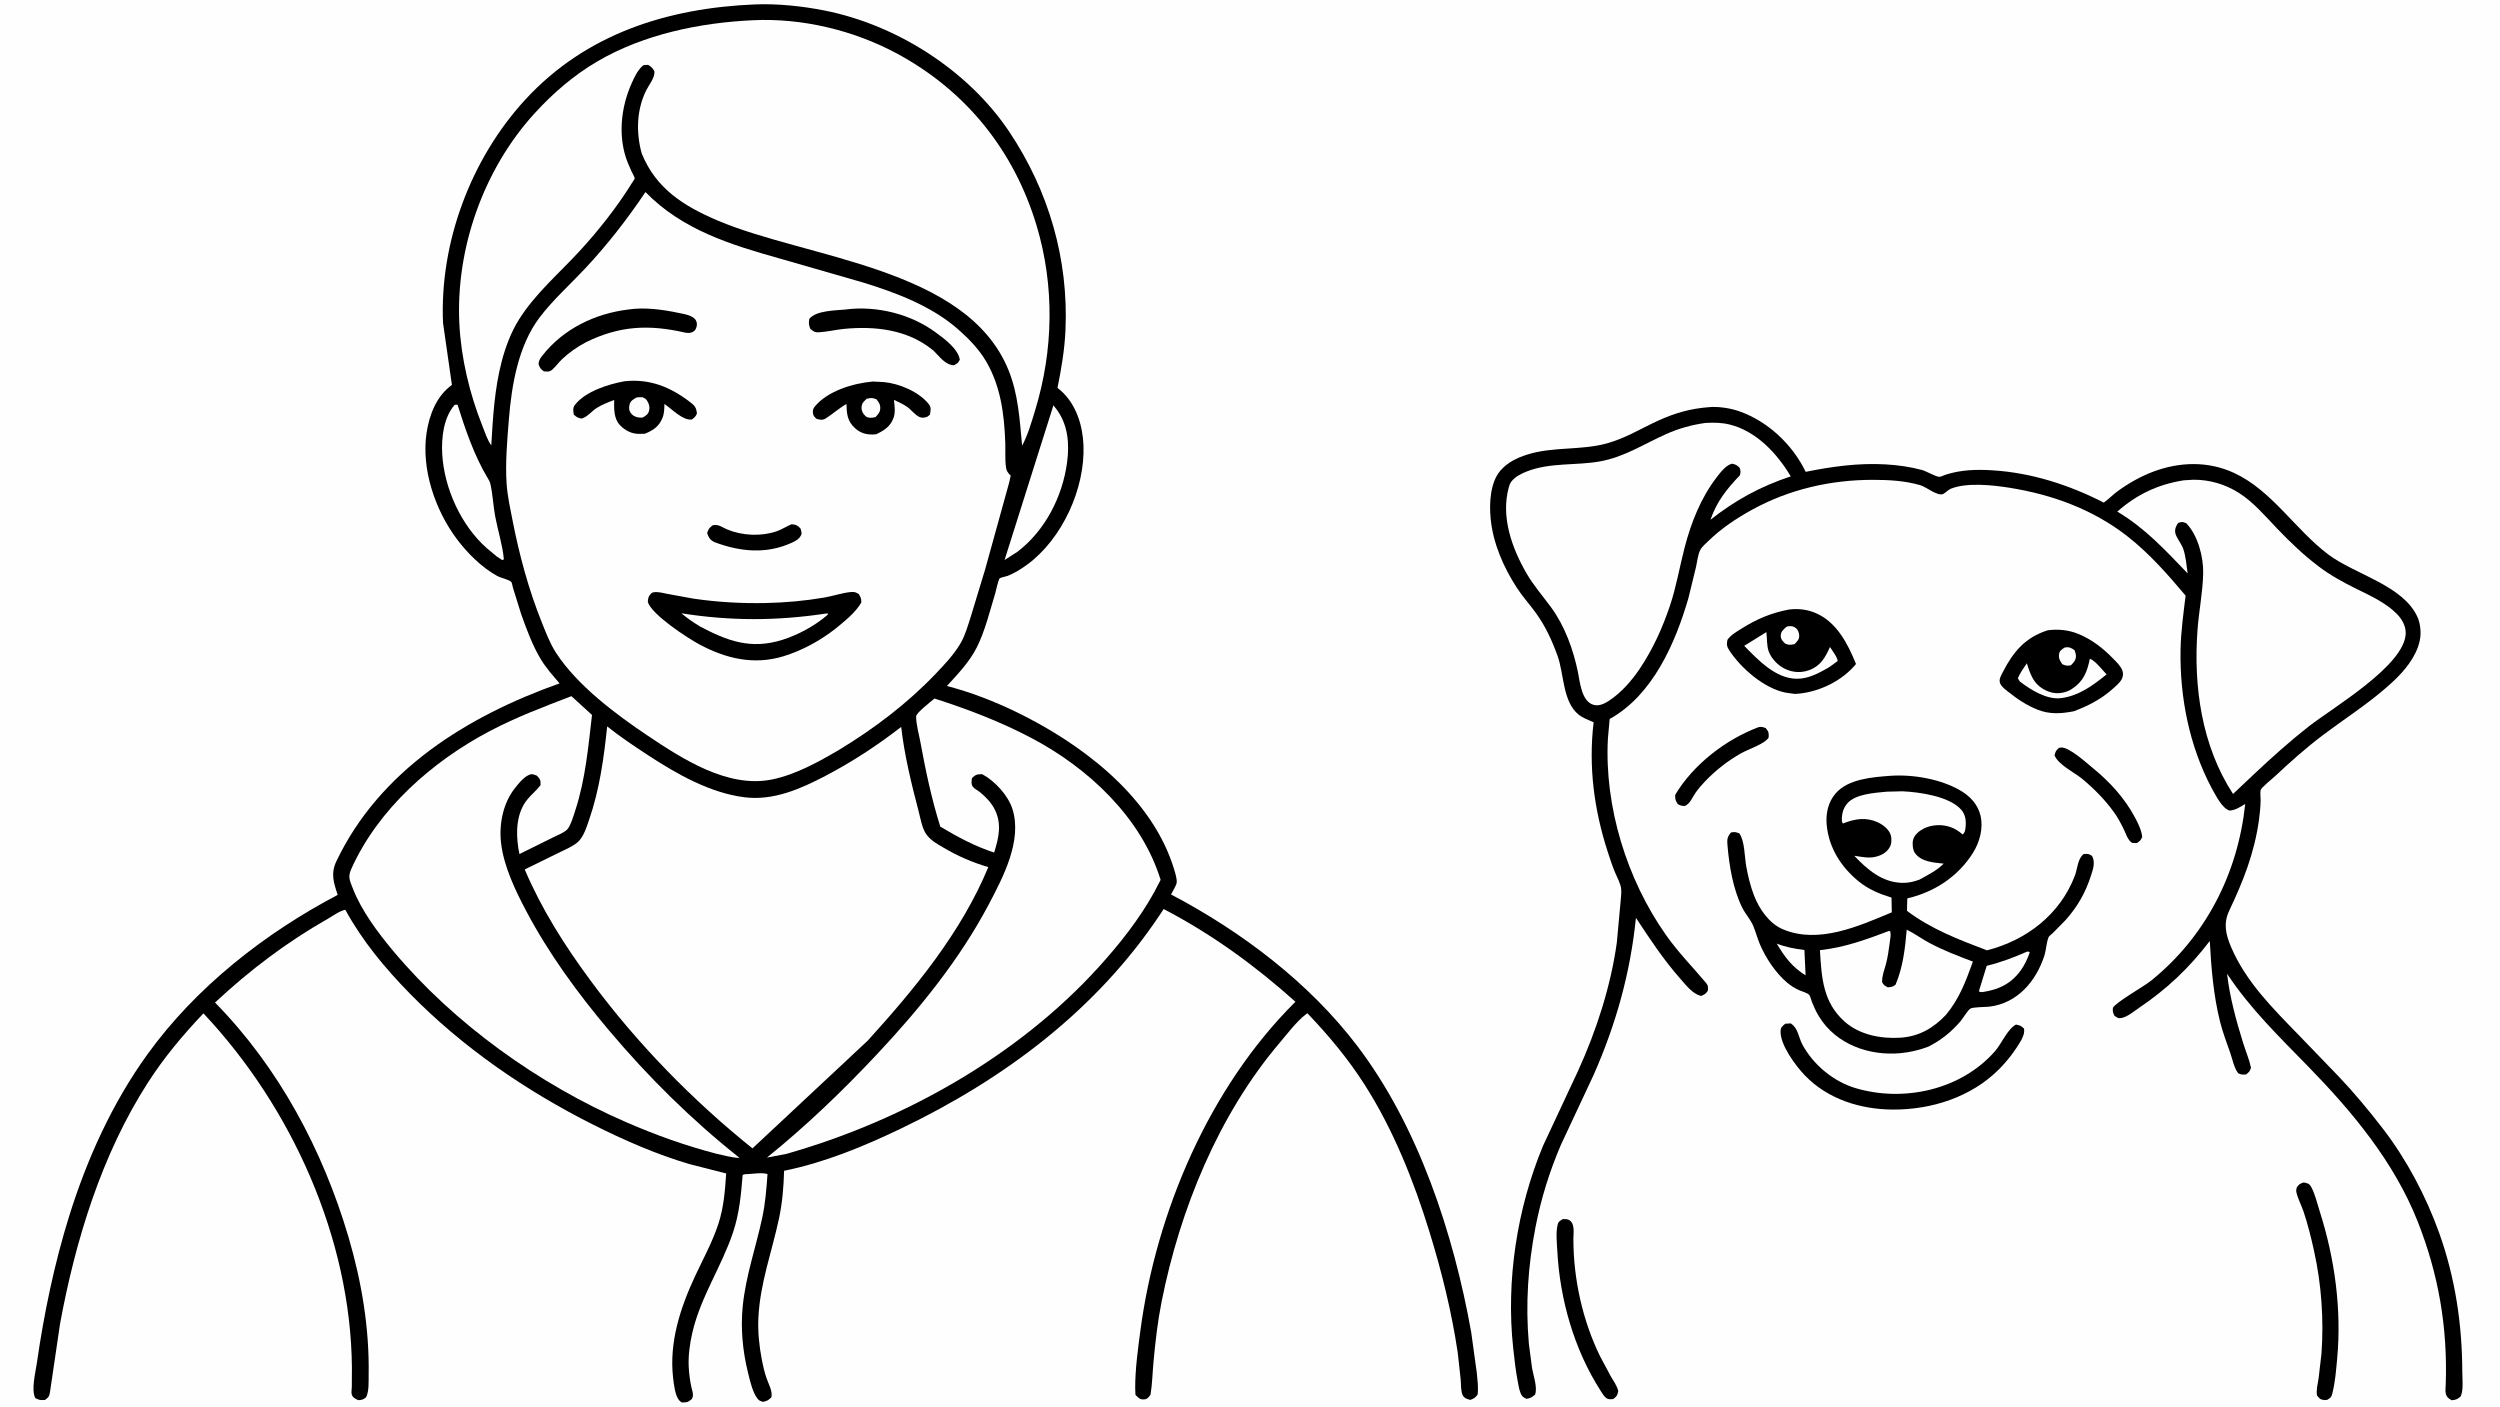 <svg version="1.1" xmlns="http://www.w3.org/2000/svg" style="display: block;" viewBox="0 0 2048 1152" width="1820" height="1024">
<path transform="translate(0,0)" fill="rgb(254,254,254)" d="M -0 -0 L 2048 0 L 2048 1152 L -0 1152 L -0 -0 z"/>
<path transform="translate(0,0)" fill="rgb(0,0,0)" d="M 1440.75 595.5 C 1443.01 595.02 1444.36 595.543 1446.5 596.313 C 1449.1 599.592 1449.01 600.037 1448.88 604 C 1446 609.215 1431.77 613.79 1426.06 617.055 C 1415.32 623.208 1405.43 630.877 1396.89 639.842 C 1394.03 642.839 1391.19 646.083 1388.85 649.5 C 1386.25 653.288 1384.75 657.799 1380.5 660.049 C 1377.96 660.24 1376.64 659.793 1374.42 658.576 C 1372.52 655.5 1372.22 654.795 1372.31 651.005 C 1387.05 626.168 1413.84 605.559 1440.75 595.5 z"/>
<path transform="translate(0,0)" fill="rgb(0,0,0)" d="M 1686.7 612.5 L 1688.33 612.231 C 1694.94 611.678 1709.19 624.739 1714.35 628.95 C 1728.3 640.326 1740.55 653.682 1749.03 669.645 C 1751.58 674.453 1754.36 680.062 1754.91 685.5 C 1753.59 688.387 1753.18 688.735 1750.52 690.5 C 1749.21 690.582 1747.81 690.401 1746.5 690.331 C 1742.85 687.637 1741.89 683.538 1739.95 679.5 C 1737.57 674.569 1734.97 669.719 1731.78 665.266 C 1724.52 655.145 1715.38 645.888 1705.82 637.957 C 1699.34 632.578 1685.82 626.199 1683.08 618.5 C 1683.96 615.254 1684.24 614.796 1686.7 612.5 z"/>
<path transform="translate(0,0)" fill="rgb(0,0,0)" d="M 1280.36 998.5 C 1281.96 998.478 1283.91 998.477 1285.32 999.256 C 1290.41 1002.06 1288.92 1009.91 1288.92 1014.92 C 1288.92 1047.53 1296.42 1081.42 1310.68 1110.75 L 1319.58 1127.38 C 1321.88 1131.28 1324.65 1135.04 1325.69 1139.5 C 1324.82 1143.18 1324.67 1143.55 1321.5 1145.99 C 1320.15 1146.11 1318.58 1146.27 1317.26 1145.87 C 1314.64 1145.07 1312.46 1141.11 1311.03 1138.88 C 1289.53 1105.27 1277.84 1064.32 1275.75 1024.67 C 1275.39 1017.94 1274.4 1009.35 1276.09 1002.85 C 1276.75 1000.27 1278.24 999.821 1280.36 998.5 z"/>
<path transform="translate(0,0)" fill="rgb(0,0,0)" d="M 1887.23 968.5 C 1890.2 969.24 1891.67 969.22 1893.32 972.197 C 1896.51 977.939 1898.28 985.864 1900.3 992.17 C 1912.61 1030.59 1918.34 1072.49 1914.61 1112.79 C 1913.75 1122.04 1913.01 1131.95 1910.75 1140.95 C 1909.89 1144.38 1909.49 1144.79 1906.5 1146.59 C 1905.69 1146.71 1904.83 1146.86 1904 1146.78 C 1900.64 1146.42 1900.11 1145.49 1898.08 1143 C 1897.31 1138.5 1898.66 1133.77 1899.35 1129.31 L 1901.75 1108.8 C 1903.76 1080.77 1901.73 1051.98 1895.66 1024.54 C 1893.28 1013.81 1890.6 1002.94 1887.12 992.514 C 1885.37 987.26 1882.37 981.849 1881.19 976.5 C 1880.91 975.184 1881.15 973.873 1881.5 972.593 C 1883.52 969.782 1883.93 969.662 1887.23 968.5 z"/>
<path transform="translate(0,0)" fill="rgb(0,0,0)" d="M 1462.51 838.5 L 1467 838.215 C 1473.29 842.453 1473.12 849.212 1476.55 855.604 C 1485.36 872.023 1501.96 885.828 1519.85 891.184 C 1559.52 903.058 1606.4 892.722 1634.2 861.114 C 1639.84 854.695 1644.39 842.972 1651.5 839.177 C 1654.93 839.923 1655.57 840.115 1658.11 842.5 C 1658.56 846.308 1657.45 848.559 1655.83 851.903 C 1650.8 860.639 1644.63 868.752 1637.5 875.892 C 1614.79 898.639 1582.19 909.011 1550.5 908.824 C 1524.1 908.669 1497.39 900.312 1478.72 881.008 C 1471.12 873.153 1458.05 855.697 1458.66 844.369 C 1458.83 841.115 1460.28 840.427 1462.51 838.5 z"/>
<path transform="translate(0,0)" fill="rgb(0,0,0)" d="M 1677.58 516.16 C 1686.31 515.134 1694.48 515.848 1702.66 519.212 C 1713.74 523.768 1722.83 530.904 1731.13 539.428 C 1733.83 542.204 1737.1 545.287 1738.56 548.926 C 1739.46 551.157 1739.33 553.781 1738.26 555.964 C 1736.76 559.016 1733.5 561.724 1730.98 563.978 C 1721.39 572.553 1710.84 578.02 1698.89 582.529 C 1688.66 584.501 1679.4 585.203 1669.47 581.342 C 1660.36 577.801 1652.54 572.513 1644.95 566.437 C 1642.67 564.62 1639.54 562.397 1638.47 559.592 C 1637.26 556.439 1639.31 553.124 1640.73 550.375 C 1649.38 533.676 1659.09 521.981 1677.58 516.16 z"/>
<path transform="translate(0,0)" fill="rgb(254,254,254)" d="M 1691.04 530.5 L 1691.63 530.312 C 1695 529.585 1696.87 530.668 1699.46 532.5 C 1699.94 533.882 1700.57 535.53 1700.61 537 C 1700.7 540.64 1698.81 542.429 1696.5 544.869 C 1693.19 545.406 1692.62 545.29 1689.5 544.027 C 1687.67 541.525 1686.35 539.277 1686.75 536 C 1687.12 532.913 1688.73 532.212 1691.04 530.5 z"/>
<path transform="translate(0,0)" fill="rgb(254,254,254)" d="M 1712.01 539.5 C 1716.28 540.892 1722.43 548.904 1725.71 552.339 C 1714.57 561.3 1703.4 569.716 1688.75 571.734 C 1676.91 573.364 1663.61 565.046 1654.58 558.07 L 1653.02 555.5 C 1654.89 551.033 1657.68 547.185 1660.41 543.213 C 1661.72 547.573 1663.22 552.075 1665.5 556.032 C 1668.75 561.688 1674.67 565.729 1680.97 567.22 C 1686.39 568.502 1692.67 567.277 1697.31 564.246 C 1706.92 557.968 1709.8 550.163 1712.01 539.5 z"/>
<path transform="translate(0,0)" fill="rgb(0,0,0)" d="M 1465.35 499.21 C 1473.11 498.223 1480.63 499.078 1487.81 502.242 C 1504.78 509.725 1513.86 527.436 1520.43 543.805 L 1518.51 546.023 C 1506.61 559.133 1487.8 567.539 1470.35 568.324 L 1462.9 567.291 C 1445.32 563.885 1426.35 547.445 1416.76 532.854 C 1414.64 529.631 1414.32 527.872 1415.11 524 C 1418.1 519.781 1422.7 517.289 1427.01 514.598 C 1439.45 506.826 1450.94 502.003 1465.35 499.21 z"/>
<path transform="translate(0,0)" fill="rgb(254,254,254)" d="M 1463.22 513.5 C 1463.83 513.243 1464.43 512.965 1465.1 512.887 C 1467.5 512.609 1469.42 512.872 1471.29 514.5 C 1472.83 515.846 1473.78 518.074 1473.89 520.094 C 1474.09 523.688 1472.38 525.182 1470.13 527.5 C 1467.01 528.245 1465.53 528.373 1462.5 527.153 C 1460.41 525.054 1458.75 523.748 1458.8 520.5 C 1458.84 517.19 1461.09 515.598 1463.22 513.5 z"/>
<path transform="translate(0,0)" fill="rgb(254,254,254)" d="M 1446.99 517.666 C 1447.67 522.664 1447.2 528.603 1448.88 533.344 C 1451 539.345 1456.47 544.971 1462.13 547.724 C 1468.48 550.811 1475.43 551.291 1482.12 548.827 C 1491.5 545.371 1495.29 538.394 1499.12 529.863 C 1500.71 532.461 1505.49 538.558 1505.39 541.405 L 1498.53 546.385 C 1490.46 551.041 1481.81 555.875 1472.25 555.904 C 1454.63 555.956 1440.29 540.5 1428.86 528.932 L 1446.99 517.666 z"/>
<path transform="translate(0,0)" fill="rgb(0,0,0)" d="M 1548.45 635.407 C 1567.01 634.083 1589.92 638.008 1606.12 647.545 C 1614.05 652.209 1620.3 658.965 1622.45 668.083 C 1624.88 678.346 1621.76 689.746 1616.27 698.499 C 1604.08 717.961 1584.55 730.706 1562.46 735.827 L 1562.19 746.026 C 1582.03 761.004 1604.79 769.696 1627.78 778.381 C 1660.14 770.043 1687.65 749.017 1699.75 717.136 C 1701.96 711.317 1701.98 703.256 1706.94 699.5 C 1710.55 699.253 1710.88 699.14 1713.87 701.101 C 1716.52 706.296 1714.76 711.485 1713.05 716.827 C 1708.54 730.967 1702.08 742.391 1692.21 753.491 L 1681.65 764.225 C 1680.95 764.905 1678.59 766.701 1678.25 767.5 C 1676.38 771.849 1676.24 778.16 1674.69 782.906 C 1667.89 803.746 1652.61 821.703 1629.81 824.5 C 1626.44 824.913 1616.67 824.721 1614.15 826.119 C 1612.06 827.282 1607.9 834.334 1605.99 836.543 C 1598.35 845.381 1590.05 852.074 1579.62 857.315 C 1572.25 860.084 1564.9 861.841 1557.06 862.591 C 1531.21 865.063 1503.95 855.311 1490.08 832.5 C 1487.83 828.8 1486.01 824.864 1484.41 820.849 C 1483.83 819.408 1483.03 816.067 1482.16 814.978 C 1480.79 813.248 1476.31 812.114 1474.16 811.176 C 1470.37 809.525 1467.02 807.381 1463.86 804.71 C 1454.56 796.85 1446.37 784.437 1441.65 773.279 C 1439.59 768.405 1438.3 763.215 1436.24 758.334 C 1434 753.005 1429.76 748.558 1427.17 743.283 C 1419.66 728.002 1416.56 709.086 1415.14 692.219 C 1414.74 687.506 1414.93 685.477 1418 681.826 C 1421.07 681.201 1421.79 681.482 1424.8 682.5 C 1429.29 688.462 1429.11 701.736 1430.5 709.408 C 1431.98 717.559 1433.89 725.701 1436.9 733.436 C 1441.2 744.499 1449.2 756.316 1460.49 761.105 C 1489.71 773.512 1522.67 758.532 1549.75 747.265 L 1549.52 735.166 C 1539.63 732.124 1530.69 728.444 1522.6 721.866 C 1508.2 710.144 1498.11 694.244 1496.42 675.531 C 1495.58 666.292 1497.59 656.906 1503.79 649.77 C 1514.08 637.926 1533.88 636.507 1548.45 635.407 z"/>
<path transform="translate(0,0)" fill="rgb(254,254,254)" d="M 1455.5 772.853 C 1463.11 775.833 1470.12 777.058 1478.18 778.108 L 1479.14 798.891 C 1468.01 791.911 1462.07 783.901 1455.5 772.853 z"/>
<path transform="translate(0,0)" fill="rgb(254,254,254)" d="M 1660.44 779.5 C 1661.89 779.233 1661.62 779.331 1662.8 780 C 1660.88 785.499 1658.66 790.314 1655.2 795.05 C 1647.33 805.818 1637.35 810.544 1624.48 812.5 C 1623.02 812.686 1622.39 812.626 1621.06 812 L 1627.52 791.064 C 1639.17 788.213 1649.45 784.263 1660.44 779.5 z"/>
<path transform="translate(0,0)" fill="rgb(254,254,254)" d="M 1545.67 648.407 L 1558.38 648.084 C 1572.05 648.687 1597.06 652.093 1606.72 663.27 C 1610.28 667.388 1610.8 672.78 1610.14 678 C 1609.86 680.184 1609.56 682.088 1607.8 683.477 C 1604.84 680.861 1601.69 678.764 1597.94 677.438 C 1590.79 674.91 1582.37 675.306 1575.61 678.79 C 1572.05 680.629 1568.29 683.807 1567.21 687.82 C 1566.42 690.794 1566.88 696.054 1568.68 698.605 C 1573.87 705.986 1584.16 706.441 1592.26 707.358 C 1586.9 712.868 1578.91 716.885 1572.2 720.549 C 1567.41 722.232 1563.22 723.239 1558.09 723.099 C 1541.77 722.654 1529.59 712.148 1519.01 700.893 C 1525.15 701.8 1531.17 703.259 1537.31 701.531 C 1542.01 700.205 1545.92 697.941 1548.27 693.5 C 1549.77 690.679 1549.77 686.137 1548.61 683.15 C 1546.9 678.745 1542.07 675.164 1537.88 673.318 C 1528.48 669.167 1519.58 670.624 1510.33 674.262 L 1509.74 674.5 L 1508.89 673 C 1508.62 667.436 1509.51 662.554 1513.18 658.158 C 1519.86 650.185 1535.81 649.378 1545.67 648.407 z"/>
<path transform="translate(0,0)" fill="rgb(254,254,254)" d="M 1547.42 762.5 L 1548.51 762.763 C 1549.18 765.856 1548.49 768.948 1548.07 772.046 C 1547.29 777.869 1546.5 783.806 1545.01 789.5 C 1543.69 794.527 1541.64 799.208 1541.82 804.5 C 1543.24 807.051 1543.89 807.265 1546.5 808.677 C 1549.67 808.384 1550.36 808.418 1552.84 806.5 C 1558.9 792.337 1560.68 776.627 1561.99 761.439 C 1568.35 764.508 1574.17 768.916 1580.43 772.253 C 1591.9 778.364 1604.07 783.053 1616.22 787.601 C 1610.27 803.832 1605.38 817.573 1594.21 831.103 C 1583.95 842.058 1572.07 848.963 1556.79 849.947 C 1540.96 850.966 1523.3 847.621 1511.11 836.755 C 1493.25 820.818 1492.23 800.572 1490.88 778.225 C 1510.88 776.105 1528.77 769.562 1547.42 762.5 z"/>
<path transform="translate(0,0)" fill="rgb(0,0,0)" d="M 1399.68 333.43 C 1407.43 332.647 1417.51 334.222 1424.75 336.76 C 1448.3 345.015 1468.43 364.054 1479.22 386.388 C 1500.78 382.021 1522.55 379.005 1544.63 380.278 C 1554.72 380.86 1564.68 382.243 1574.45 384.868 C 1578.21 385.877 1585.69 390.43 1588.76 390.482 C 1589.86 390.5 1592.78 389.072 1593.96 388.694 C 1606.66 384.632 1619.4 384.331 1632.6 385.164 C 1664.36 387.17 1695.18 397.12 1723.38 411.589 C 1727.32 408.86 1730.63 405.299 1734.5 402.453 C 1743.41 395.899 1753.66 390.087 1764.01 386.214 C 1785.64 378.126 1808.96 377.477 1830.1 387.259 C 1861.12 401.611 1880.24 433.68 1907.26 454.04 C 1928.87 470.319 1968.05 479.126 1980.17 504.82 C 1980.56 505.633 1980.91 506.458 1981.2 507.307 C 1981.93 509.366 1982.32 511.49 1982.62 513.646 C 1983.66 521.236 1982.01 528.105 1978.65 534.895 C 1972.69 546.931 1963.1 556.095 1953.03 564.694 C 1936.93 578.443 1919.34 589.666 1902.5 602.387 C 1888.82 612.717 1876.01 624.195 1863.51 635.907 C 1861.49 637.8 1852.74 644.734 1851.98 646.963 C 1851.38 648.761 1851.94 653.321 1851.9 655.377 C 1851.78 660.915 1851.31 666.306 1850.53 671.788 C 1846.7 698.797 1837.82 721.35 1826.21 745.791 C 1821.2 756.332 1823.34 765.417 1827.7 775.651 C 1839.82 804.166 1862.12 826.157 1883.36 848.033 L 1915.52 881.369 C 1928.55 895.039 1940.46 909.432 1951.99 924.385 C 1971.42 949.574 1987.47 979.945 1998.15 1009.8 C 2011.35 1046.68 2017.03 1084.85 2017.11 1123.94 C 2017.12 1129.74 2018.24 1138.61 2015.76 1143.86 C 2012.96 1146.15 2012.27 1146.53 2008.5 1146.97 C 2002.13 1143.95 2003.35 1139.73 2003.56 1133.59 C 2005.13 1087.16 1997.64 1043.68 1980.57 1000.5 C 1961.31 951.766 1927.05 910.614 1890.84 873.5 C 1867.14 849.21 1843.24 826.04 1824.42 797.54 C 1826.59 816.752 1831.78 835.469 1837.46 853.915 C 1839.58 860.776 1842.5 867.477 1844.01 874.5 C 1843.06 877.656 1842.59 877.925 1840 880.034 C 1837.43 880.238 1835.75 880.397 1833.5 879.004 C 1830.1 874.627 1828.85 867.693 1827.05 862.471 C 1824.18 854.135 1820.9 845.732 1818.75 837.177 C 1813.28 815.411 1811.45 793.032 1810.25 770.696 C 1793.35 792.886 1775.24 809.998 1752.15 825.615 C 1748.13 828.329 1742.84 832.794 1738.12 833.76 C 1735.13 834.372 1734.48 833.546 1732.13 831.911 C 1730.78 829.196 1730.71 828.543 1730.86 825.5 C 1733.22 820.908 1756.21 808.038 1762.12 803.269 C 1806.95 767.073 1833.31 715.269 1839.27 658.479 C 1835.41 660.828 1831.11 663.625 1826.5 663.876 C 1820.11 662.036 1814.96 650.893 1811.78 645.467 C 1793.48 610.86 1785.59 571.047 1786.31 532.018 C 1786.58 517.282 1788.67 502.433 1790.45 487.814 C 1775.99 470.627 1760.87 453.386 1743.12 439.462 C 1714.89 417.304 1681.54 405.107 1646.42 399.462 C 1632.74 397.263 1611.34 394.904 1598.22 400.187 C 1595.93 401.111 1594.32 403.075 1592.25 404.327 C 1587.74 407.061 1578.31 398.812 1573.04 397.298 C 1560.46 393.684 1547.57 392.959 1534.57 392.942 C 1499.69 392.896 1465.54 400.71 1434.94 417.621 C 1422.24 424.635 1410.26 432.669 1399.79 442.757 C 1397.48 444.99 1394.14 447.796 1392.71 450.695 C 1390.93 454.324 1390.32 460.016 1389.43 464.086 L 1383.16 489.805 C 1372.49 526.641 1353.89 569.365 1318.64 588.835 L 1317.19 605 C 1314.24 660.723 1332.73 720.322 1364.71 765.74 C 1374.7 779.925 1386.39 791.796 1397.5 804.95 C 1399.49 807.304 1399.26 808.59 1399.07 811.5 C 1397.16 814.177 1396.55 814.445 1393.5 815.76 C 1386.49 813.98 1381.47 807.229 1376.75 801.896 C 1362.7 786.019 1351.77 769.354 1340.16 751.743 C 1335.61 796.839 1323.88 838.632 1305.66 880.09 L 1278.69 937.714 C 1269.36 959.497 1262.4 981.847 1257.89 1005.1 C 1251.73 1036.89 1249.63 1068.2 1252.43 1100.47 L 1255.07 1120.68 C 1256.14 1126.63 1259.72 1136.78 1257.5 1142.37 C 1254.85 1144.53 1253.99 1145.22 1250.5 1145.8 C 1249.46 1145.21 1247.84 1144.59 1247.12 1143.64 C 1244.76 1140.51 1244.28 1136.27 1243.53 1132.5 C 1241.67 1123.1 1240.63 1113.76 1239.61 1104.24 C 1233.64 1048.88 1242.7 989.984 1264.01 938.606 L 1292.67 877.3 C 1307.75 844.196 1319.5 808.031 1324.51 771.968 L 1327.44 740.061 C 1327.64 736.26 1328.49 731.62 1328.05 727.917 C 1327.55 723.69 1324.9 718.911 1323.24 714.997 C 1320.86 709.402 1318.95 703.551 1317.08 697.772 C 1305.86 663.164 1301.18 627.783 1305.5 591.554 C 1301.45 589.745 1296.8 588.118 1293.31 585.353 C 1280.01 574.807 1281.37 552.022 1275.91 537.004 C 1271.34 524.425 1266.08 512.886 1258.19 501.978 C 1253.11 494.96 1247.2 488.503 1242.5 481.22 C 1231.52 464.196 1223.04 444.82 1221.12 424.516 C 1219.96 412.278 1220.69 395.358 1228.99 385.56 C 1234.72 378.794 1242.63 374.935 1250.95 372.297 C 1272.43 365.486 1295.01 369.043 1316.59 363.014 C 1331.98 358.714 1344.44 350.777 1358.82 344.251 C 1372.32 338.129 1384.86 334.597 1399.68 333.43 z"/>
<path transform="translate(0,0)" fill="rgb(254,254,254)" d="M 1396.88 346.348 C 1403.85 345.972 1410.11 345.961 1416.96 347.648 C 1438.83 353.029 1455.93 371.479 1466.98 390.116 C 1442.19 398.305 1421.74 409.472 1401.22 425.646 C 1406.38 410.651 1414.53 400.47 1425.33 389.216 C 1426.03 386.703 1426.02 385.432 1425.06 383 C 1422.72 380.796 1422.12 380.466 1419 379.705 C 1414.01 380.73 1409.3 386.945 1406.31 390.842 C 1393.3 407.786 1385.41 427.812 1380.06 448.361 C 1375.93 464.209 1373.27 480.451 1368.04 496.009 C 1361.8 514.525 1354.13 531.458 1343.26 547.75 C 1336.52 557.628 1328.49 566.943 1318.48 573.638 C 1314.76 576.13 1310.18 578.549 1305.56 577.294 C 1295.55 574.573 1294.33 558.666 1292.63 550.401 C 1288.86 532.042 1281.84 512.619 1270.66 497.387 C 1263.8 488.035 1256.1 479.278 1250.31 469.184 C 1238.46 448.556 1229.52 423.388 1235.88 399.5 C 1236.4 397.573 1236.91 395.917 1238.15 394.312 C 1241.21 390.339 1246.26 387.817 1250.85 386.035 C 1270.07 378.557 1290.78 381.401 1310.7 377.832 C 1330.67 374.253 1346.65 363.597 1364.84 355.481 C 1375.22 350.848 1385.62 347.966 1396.88 346.348 z"/>
<path transform="translate(0,0)" fill="rgb(254,254,254)" d="M 1788.92 393.332 L 1796.87 392.85 C 1810.02 392.803 1822.41 396.386 1833.64 403.352 C 1845.95 410.989 1855.73 422.773 1865.68 433.125 C 1876.25 444.121 1886.81 454.236 1898.97 463.523 C 1908.7 470.966 1919.37 476.808 1930.33 482.226 C 1941.68 487.834 1954.39 493.554 1963.41 502.689 C 1967.6 506.926 1970.89 512.535 1970.76 518.682 C 1970.17 545.064 1910.87 579.587 1890.99 595.207 C 1875.6 607.296 1861.15 620.28 1846.9 633.664 L 1829.31 650.267 C 1803.59 610.881 1796.8 562.157 1800.19 516.006 C 1801.33 500.555 1804.49 485.059 1804.85 469.581 C 1805.16 456.09 1800.51 438.358 1791 428.5 C 1787.7 427.245 1787.61 427.133 1784.29 428.301 C 1782.52 430.947 1781.46 433.179 1782.01 436.5 C 1782.55 439.775 1787.06 445.435 1788.39 449.146 C 1790.64 455.398 1791.16 462.99 1792.11 469.574 C 1773.9 450.66 1757.35 432.531 1734.48 418.97 C 1750.69 404.767 1767.65 396.729 1788.92 393.332 z"/>
<path transform="translate(0,0)" fill="rgb(0,0,0)" d="M 618.837 3.458 C 637.129 2.756 657.165 4.867 675.144 8.409 C 734.481 20.098 793.185 57.41 826.955 108.032 C 859.166 156.319 875.451 212.258 872.832 270.422 C 872.107 286.53 869.481 301.806 866.309 317.579 L 869.23 320.036 C 881.614 331.189 886.907 348.299 887.578 364.489 C 889.048 399.986 870.164 441.392 841.415 462.422 C 836.617 465.932 831.141 469.371 825.606 471.575 C 824.491 472.018 819.579 473.01 818.989 473.6 C 817.711 474.877 816.07 483.376 815.306 485.891 C 811.03 499.965 806.854 517.052 800.206 530.173 C 794.115 542.193 784.729 551.979 775.706 561.815 C 794.735 566.731 814.337 574.313 832 582.858 C 884.172 608.097 940.535 649.95 960.208 707 C 961.272 710.086 964.599 719.821 963.924 723.088 C 963.357 725.835 960.588 729.951 959.3 732.602 C 1016.86 762.826 1072.42 804.739 1111.93 856.74 C 1161.99 922.622 1190.74 1010.45 1205.2 1091.12 L 1209.82 1124.72 C 1210.34 1130.5 1211.23 1136.6 1210.44 1142.37 C 1208.3 1145.09 1207.76 1145.41 1204.5 1146.64 C 1201.94 1146 1199.68 1145.46 1198.28 1142.88 C 1196.69 1139.97 1196.84 1133.38 1196.6 1130.07 L 1194.19 1108.02 C 1189.17 1074.33 1181.04 1041.52 1171.02 1009 C 1158.17 967.282 1141.44 925.241 1117.86 888.355 C 1104.26 867.083 1088.47 848.177 1071.06 829.955 L 1069.87 830.706 C 1062.28 836.494 1054.53 846.795 1048.31 854.105 C 998.135 913.15 966.67 990.592 951.633 1065.95 C 948.355 1082.38 946.446 1099.13 944.92 1115.81 C 944.109 1124.67 943.949 1133.61 942.5 1142.4 C 941.067 1144.3 940.125 1145.94 937.5 1146.22 C 933.74 1146.63 932.528 1144.84 930.159 1142.5 L 929.944 1136.8 C 929.95 1121.44 932.143 1105.41 934.16 1090.19 C 947.07 992.762 990.79 890.303 1061.23 820.505 C 1028.02 790.767 992.847 765.191 953.294 744.53 L 950.754 748.378 C 898.302 827.346 822.563 883.873 737.809 924.5 C 707.389 939.082 675.488 952.257 642.326 958.965 C 641.99 971.915 640.909 985.106 638.215 997.791 C 632.324 1025.53 622.679 1050.77 621.263 1079.45 C 620.693 1091.01 621.985 1102.79 624.162 1114.13 C 625.122 1119.13 626.319 1124.18 627.99 1129 C 629.705 1133.95 632.913 1139.16 631.968 1144.5 C 629.364 1146.92 628.625 1147.52 625 1148.29 C 623.228 1147.64 622.047 1147.45 620.809 1145.96 C 616.487 1140.78 614.317 1130.57 612.687 1124 C 608.364 1106.58 606.639 1087.89 608.431 1069.99 C 610.958 1044.77 619.293 1021.64 624.5 997.052 C 626.98 985.343 627.905 973.569 628.739 961.659 C 624.399 960.189 616.845 961.516 612.154 961.703 C 610.768 961.526 609.683 961.927 608.381 962.328 C 607.045 978.586 605.736 993.77 600.523 1009.38 C 591.119 1037.55 573.977 1062.15 567.177 1091.55 C 565.022 1100.87 563.651 1110.87 564.241 1120.46 C 564.559 1125.64 565.238 1130.93 566.332 1136 C 566.934 1138.79 568.311 1141.79 567.355 1144.61 C 567.151 1145.22 567.041 1145.39 566.775 1145.91 C 563.53 1148.7 562.772 1148.73 558.5 1148.78 C 557.701 1148.23 556.957 1147.65 556.319 1146.92 C 553.016 1143.14 551.975 1133.6 551.393 1128.5 C 548.107 1099.68 557.149 1071.65 569.166 1045.79 C 575.859 1031.4 583.44 1017.79 588.438 1002.62 C 592.912 989.032 593.952 975.302 594.886 961.144 L 564.847 953.498 C 537.616 945.487 511.261 933.912 485.93 921.186 C 430.765 893.47 378.715 857.726 335.486 813.512 C 315.238 792.802 296.819 770.672 282.906 745.166 C 278.66 745.8 272.584 750.232 268.702 752.437 C 234.917 771.627 204.523 794.653 176.145 821.145 C 228.363 874.274 264.519 942.15 285.5 1013.3 C 296.259 1049.78 302.654 1087.95 301.997 1126.05 C 301.906 1131.3 302.438 1139.81 299.882 1144.5 C 297.741 1146.43 296.342 1146.72 293.5 1146.88 C 290.939 1145.64 289.046 1144.97 288.089 1142 C 287.674 1140.71 288.178 1137.38 288.202 1135.94 L 288.287 1120.28 C 287.405 1014.18 238.881 906.75 166.654 830 C 149.664 847.935 134.443 866.073 121.035 886.927 C 83.26 945.68 61.758 1016.07 49.203 1084.24 L 41.06 1139.5 C 40.435 1143.44 40.175 1144.28 36.922 1146.68 C 33.23 1146.96 32.326 1146.93 28.89 1145.15 C 25.411 1138.29 29.106 1124.08 30.2 1116.46 C 35.994 1076.08 44.542 1034.92 56.721 995.925 C 71.32 949.181 92.005 903.435 120.735 863.62 C 160.503 808.506 216.799 764.421 276.64 732.947 C 273.296 722.935 270.796 715.369 275.59 705.333 C 311.244 630.679 382.9 586.497 458.407 559.674 C 453.174 553.581 447.624 547.37 443.406 540.511 C 436.343 529.026 431.371 515.444 426.88 502.773 L 420.304 481.641 C 420.106 480.947 419.255 476.926 418.871 476.586 C 416.424 474.423 410.284 473.339 407.171 471.61 C 394.454 464.547 382.797 452.902 374.144 441.331 C 356.448 417.666 344.954 383.971 349.481 354.313 C 351.764 339.359 357.636 324.268 370.206 315.183 L 362.941 264.47 C 359.996 198.687 385.771 129.912 430.259 81.535 C 480.034 27.407 547.103 6.374 618.837 3.458 z"/>
<path transform="translate(0,0)" fill="rgb(254,254,254)" d="M 862.946 331.944 L 865.148 334.681 C 874.957 347.582 876.222 363.207 874.143 378.711 C 870.375 406.821 856.186 434.489 833.532 451.84 L 822.93 458.625 L 862.946 331.944 z"/>
<path transform="translate(0,0)" fill="rgb(254,254,254)" d="M 372.49 331.5 C 373.406 331.269 373.916 331.372 374.837 331.5 C 381.085 351.346 388.468 373.061 399.183 390.919 C 400.257 392.71 401.324 394.433 401.785 396.5 C 403.702 405.098 404.022 414.184 405.665 422.901 C 407.85 434.494 411.668 446.28 412.779 458 L 411.5 458.73 L 407.058 455.807 L 398.777 448.929 C 377.621 430.256 363.886 399.744 362.274 371.831 C 361.509 358.581 363.366 341.755 372.49 331.5 z"/>
<path transform="translate(0,0)" fill="rgb(254,254,254)" d="M 765.531 572.086 C 793.148 580.986 819.043 590.815 844.793 604.361 C 891.404 628.883 934.916 669.392 950.792 720.645 L 945.406 730.949 C 933.1 753.073 917.233 773.142 900.269 791.851 C 833.336 865.667 738.951 918.344 643.71 945.251 L 628.296 948.134 C 660.5 922.135 689.721 894.079 718.062 863.904 C 753.026 826.68 786.113 785.986 810.037 740.654 C 821.851 718.266 837.602 688.307 829.366 662.524 C 825.81 651.394 814.864 639.463 804.5 634.035 C 800.201 634.212 799.467 634.272 796.302 637.188 C 795.811 639.52 795.452 642.452 797.077 644.5 C 798.32 646.066 801.367 647.64 803.04 649.016 C 807.554 652.73 811.844 657.204 814.588 662.39 C 820.947 674.41 818.237 686.037 814.4 698.278 C 798.626 693.104 784.478 685.539 770.285 677.034 C 763.101 654.194 758.216 630.913 753.907 607.366 C 752.751 601.055 750.429 593.074 750.477 586.719 C 750.499 583.86 762.765 574.502 765.531 572.086 z"/>
<path transform="translate(0,0)" fill="rgb(254,254,254)" d="M 468.105 570.153 L 484.971 585.554 C 481.923 611.759 479.603 637.995 471.426 663.262 C 470.175 667.128 467.547 676.234 464.75 679.253 C 462.357 681.836 456.789 684.04 453.572 685.617 L 425.529 699.491 L 424.621 694.718 C 422.525 681.094 423.023 665.517 432.359 654.342 C 435.687 650.358 439.722 647.225 442.834 643 C 442.857 638.779 442.713 638.347 439.807 635.285 C 438.626 634.908 436.713 633.976 435.514 634.09 C 430.4 634.577 424.744 641.76 421.668 645.696 C 411.993 658.077 408.686 675.182 410.482 690.562 C 412.708 709.632 422.154 729.258 430.991 746 C 449.451 780.972 473.22 813.499 498.669 843.706 C 531.037 882.125 566.433 917.154 605.823 948.38 C 600.207 948.481 592.793 946.182 587.192 945.091 C 561.261 938.355 537.307 929.727 512.758 919.073 C 441.489 888.141 372.314 838.741 322.376 779.202 C 309.902 764.33 296.104 745.988 289.063 727.739 C 286.574 721.288 284.803 718.364 287.705 711.862 C 309.723 662.53 354.394 623.338 401.582 598.57 C 423.178 587.234 445.411 578.846 468.105 570.153 z"/>
<path transform="translate(0,0)" fill="rgb(254,254,254)" d="M 497.397 594.943 C 508.072 603.453 519.577 611.131 530.993 618.599 C 554.533 633.999 581.689 649.487 610.08 653.004 C 633.644 655.922 655.904 646.084 676.303 635.402 C 698.184 623.943 718.759 610.471 738.254 595.334 C 740.809 618.062 746.675 642.143 752.482 664.245 C 753.966 669.891 755.428 678.732 758.919 683.453 L 759.638 684.349 C 763.123 688.757 768.081 691.387 772.852 694.209 C 784.763 701.255 796.384 706.278 809.633 710.195 C 787.423 763.754 749.492 809.75 710.886 852.304 L 616.407 940.611 C 566.966 900.917 521.673 854.43 484.011 803.465 C 462.815 774.783 443.847 745.029 429.854 712.119 L 457.382 698.6 C 462.407 696.082 468.574 693.67 472.907 690.068 C 477.915 685.905 480.338 677.908 482.431 671.907 C 491.095 647.068 494.663 621.011 497.397 594.943 z"/>
<path transform="translate(0,0)" fill="rgb(254,254,254)" d="M 616.717 16.442 C 656.953 14.451 699.38 24.666 734.741 43.701 C 791.297 74.144 830.669 123.097 849.154 184.581 C 864.006 233.984 863.035 286.601 848.05 335.758 C 845.09 345.468 842.129 355.993 837.313 364.965 C 835.334 343.898 834.233 322.997 826.198 303.139 C 792.087 218.832 661.382 211.782 587.819 180.485 C 560.182 168.727 537.35 154.404 525.671 125.52 C 521.044 108.553 521.392 90.054 529.298 74.008 C 531.669 69.196 536.31 64.017 536.152 58.5 C 534.572 55.423 533.786 54.817 531 52.997 C 529.616 53.088 527.507 52.838 526.475 53.762 C 522.271 57.526 519.706 63.064 517.427 68.158 C 509.495 85.88 506.711 106.738 511.752 125.651 C 513.09 130.673 515.135 135.379 517.261 140.109 C 517.904 141.538 519.806 144.597 519.967 146.03 C 520.003 146.347 518.107 149.108 517.747 149.689 C 505.571 169.333 490.533 188.427 474.877 205.46 C 458.172 223.634 438.435 240.426 425.236 261.47 C 418.611 272.032 414.138 283.959 410.992 295.985 C 405.118 318.438 403.802 341.634 402.459 364.702 C 399.134 360.153 397.224 353.924 395.148 348.71 C 384.699 322.465 377.726 293.377 376.31 265.12 C 373.212 203.292 396.214 138.395 438.005 92.627 C 453.105 76.09 470.069 61.459 489.433 50.12 C 527.251 27.974 573.327 18.445 616.717 16.442 z"/>
<path transform="translate(0,0)" fill="rgb(254,254,254)" d="M 528.766 157.198 C 558.963 188.231 598.727 200.415 639.333 211.798 L 706.888 231.251 C 734.244 239.658 763.309 250.599 785.096 269.827 C 793.702 277.422 802.068 286.016 807.885 295.984 C 819.825 316.445 822.674 339.223 823.522 362.5 C 823.762 369.1 823.166 376.544 824.177 383.014 C 824.58 385.594 825.597 387.082 827.374 388.893 L 827.982 389.5 L 826.757 395.008 L 806.982 466.471 L 795.073 505.676 C 792.746 512.724 790.694 520.256 786.958 526.71 C 781.599 535.968 773.82 544.152 766.46 551.863 C 743.227 576.206 716.267 596.594 687.557 614.026 C 670.555 623.997 651.517 634.642 632.002 638.49 C 596.017 645.587 559.085 621.607 530.389 602.377 C 504.289 584.887 472.813 561.318 455.504 534.651 C 450.519 526.97 447.044 517.71 443.647 509.235 C 433.1 482.918 425.481 454.741 420.033 426.929 C 418.077 416.946 415.729 406.452 415.028 396.305 C 413.855 379.328 415.489 360.783 416.838 343.775 C 419.073 315.585 424.51 283.082 442.023 259.943 C 452.774 245.738 466.874 233.082 479.096 220.069 C 497.486 200.488 513.8 179.479 528.766 157.198 z"/>
<path transform="translate(0,0)" fill="rgb(0,0,0)" d="M 648.016 429.5 C 648.662 429.382 648.739 429.333 649.498 429.397 C 652.387 429.64 654.094 430.854 655.891 433 C 656.148 434.243 656.959 436.423 656.524 437.579 C 655.165 441.19 652.062 442.898 648.729 444.427 C 627.91 453.974 606.486 451.912 585.582 444.083 L 584.552 443.592 C 581.43 441.845 580.333 439.758 579.29 436.5 C 580.488 432.798 581.044 432.349 584 430.102 C 589.123 429.253 591.375 431.81 595.84 433.643 C 608.176 438.707 623.493 439.428 636.083 435.134 C 640.145 433.749 644.037 431.234 648.016 429.5 z"/>
<path transform="translate(0,0)" fill="rgb(0,0,0)" d="M 692.729 253.42 L 693.313 253.308 C 718.531 250.272 745.933 257.087 766.386 272.072 C 773.505 277.288 784.867 285.561 786.266 294.5 C 784.912 297.347 784.285 297.5 781.5 299.091 C 774.425 298.836 769.79 292.122 764.919 287.288 L 764.056 286.577 C 743.575 269.86 717.11 266.845 691.605 269.263 C 684.89 269.899 678.196 271.588 671.5 272.026 C 667.688 272.275 666.523 271.664 663.745 269.162 C 662.551 265.738 662.347 264.716 663.03 261 C 668.764 254.183 684.083 254.225 692.729 253.42 z"/>
<path transform="translate(0,0)" fill="rgb(0,0,0)" d="M 514.974 253.385 C 527.857 251.395 542.948 253.447 555.674 256.151 C 560.138 257.1 567.869 258.059 570.18 262.5 C 571.192 264.446 571.032 266.472 570.336 268.467 C 568.908 272.562 564.545 273.095 560.964 272.277 C 531.575 265.561 507.537 266.696 480.226 280.119 C 473.323 283.695 466.13 288.69 460.5 294.037 C 457.709 296.688 455.433 299.913 452.615 302.5 C 450.26 304.661 448.409 304.326 445.5 304.058 C 442.601 301.82 442.31 301.464 441.141 298 C 441.367 295.154 442.525 293.454 444.23 291.263 C 461.383 269.224 487.666 256.622 514.974 253.385 z"/>
<path transform="translate(0,0)" fill="rgb(0,0,0)" d="M 715.03 312.411 L 724.053 312.867 C 736.509 313.951 753.132 320.938 760.899 331 C 763.148 333.914 762.277 336.182 761.808 339.5 C 761.086 340.175 760.229 341.002 759.307 341.379 C 757.572 342.087 755.246 342.304 753.491 341.572 C 749.583 339.942 746.518 335.488 742.998 333.058 C 739.767 330.828 735.873 329.161 732.342 327.439 C 732.792 332.139 733.636 337.256 732.105 341.831 C 729.667 349.117 724.37 352.455 717.777 355.611 L 716.488 355.713 C 710.308 356.14 705.201 354.931 700.5 350.681 C 694.067 344.865 693.652 338.916 693.409 330.814 C 687.242 334.329 682.344 338.874 676.5 342.596 C 673.766 344.337 671.881 343.736 669 343.021 C 667.053 341.193 666.276 340.8 665.94 338.032 C 665.697 336.029 666.134 334.569 667.412 332.992 C 677.899 320.047 699.241 313.767 715.03 312.411 z"/>
<path transform="translate(0,0)" fill="rgb(254,254,254)" d="M 710.041 326.5 C 713.607 325.772 714.472 325.578 718 326.969 C 720.059 329.56 721.191 331.093 721.1 334.5 C 721.018 337.554 719.201 339.417 717.242 341.5 L 716.355 341.741 C 714.061 342.21 710.953 342.463 709.088 340.789 C 706.883 338.809 705.474 336.044 705.819 333 C 706.185 329.767 707.88 328.565 710.041 326.5 z"/>
<path transform="translate(0,0)" fill="rgb(0,0,0)" d="M 511.501 312.199 C 532.219 309.917 549.341 316.933 565.496 329.381 C 569.238 332.264 570.329 333.76 570.958 338.5 C 569.881 341.164 569.125 341.664 566.854 343.5 C 559.395 344.567 550.531 335.035 544.295 330.77 C 544.229 334.662 544.195 338.539 542.708 342.196 C 539.805 349.334 535.128 352.351 528.261 355.187 L 523.285 355.289 C 517.307 355.248 511.993 352.456 507.898 348.172 C 502.697 342.731 503.028 334.512 503.139 327.538 C 498.228 329.405 493.218 331.261 488.777 334.107 C 484.442 336.885 481.571 341.179 476.5 342.764 C 473.166 342.127 472.605 341.749 470.038 339.5 C 469.68 336.517 468.971 334.122 471.014 331.5 C 479.619 320.46 498.21 314.65 511.501 312.199 z"/>
<path transform="translate(0,0)" fill="rgb(254,254,254)" d="M 521.442 325.5 C 523.1 325.16 524.811 325.283 526.5 325.286 C 527.758 325.902 529.068 326.572 529.878 327.759 C 531.711 330.444 532.524 333.257 531.668 336.5 C 530.934 339.285 528.894 340.589 526.5 341.873 L 524.775 341.988 C 521.842 341.985 518.835 340.885 516.978 338.5 C 515.116 336.109 515.087 333.826 515.805 331 C 516.535 328.125 519.074 326.859 521.442 325.5 z"/>
<path transform="translate(0,0)" fill="rgb(0,0,0)" d="M 533.973 485.5 L 534.926 485.195 C 538.252 484.296 542.931 485.611 546.247 486.268 L 567.704 490.203 C 587.181 493.123 607.614 494.274 627.321 493.858 C 643.627 493.514 659.481 492.082 675.562 489.312 C 682.54 488.11 690.255 485.432 697.139 484.849 C 700.111 484.597 700.901 484.986 703.5 486.488 C 705.141 489.306 705.638 490.117 705.578 493.5 C 700.811 501.704 691.83 508.814 684.533 514.786 C 672.066 524.599 656.988 532.855 641.782 537.482 C 617.596 544.842 594.817 539.476 572.978 527.782 C 562.888 522.379 533.788 503.303 530.69 493 C 531.021 489.027 531.198 488.362 533.973 485.5 z"/>
<path transform="translate(0,0)" fill="rgb(254,254,254)" d="M 676.47 502.5 L 678.383 502.478 L 677.988 503.5 C 667.873 512.357 653.562 520.117 640.702 524.098 C 614.965 532.066 595.972 525.003 573.176 512.921 C 567.929 509.604 562.923 506.351 558.226 502.259 C 598.352 508.635 636.392 508.547 676.47 502.5 z"/>
</svg>